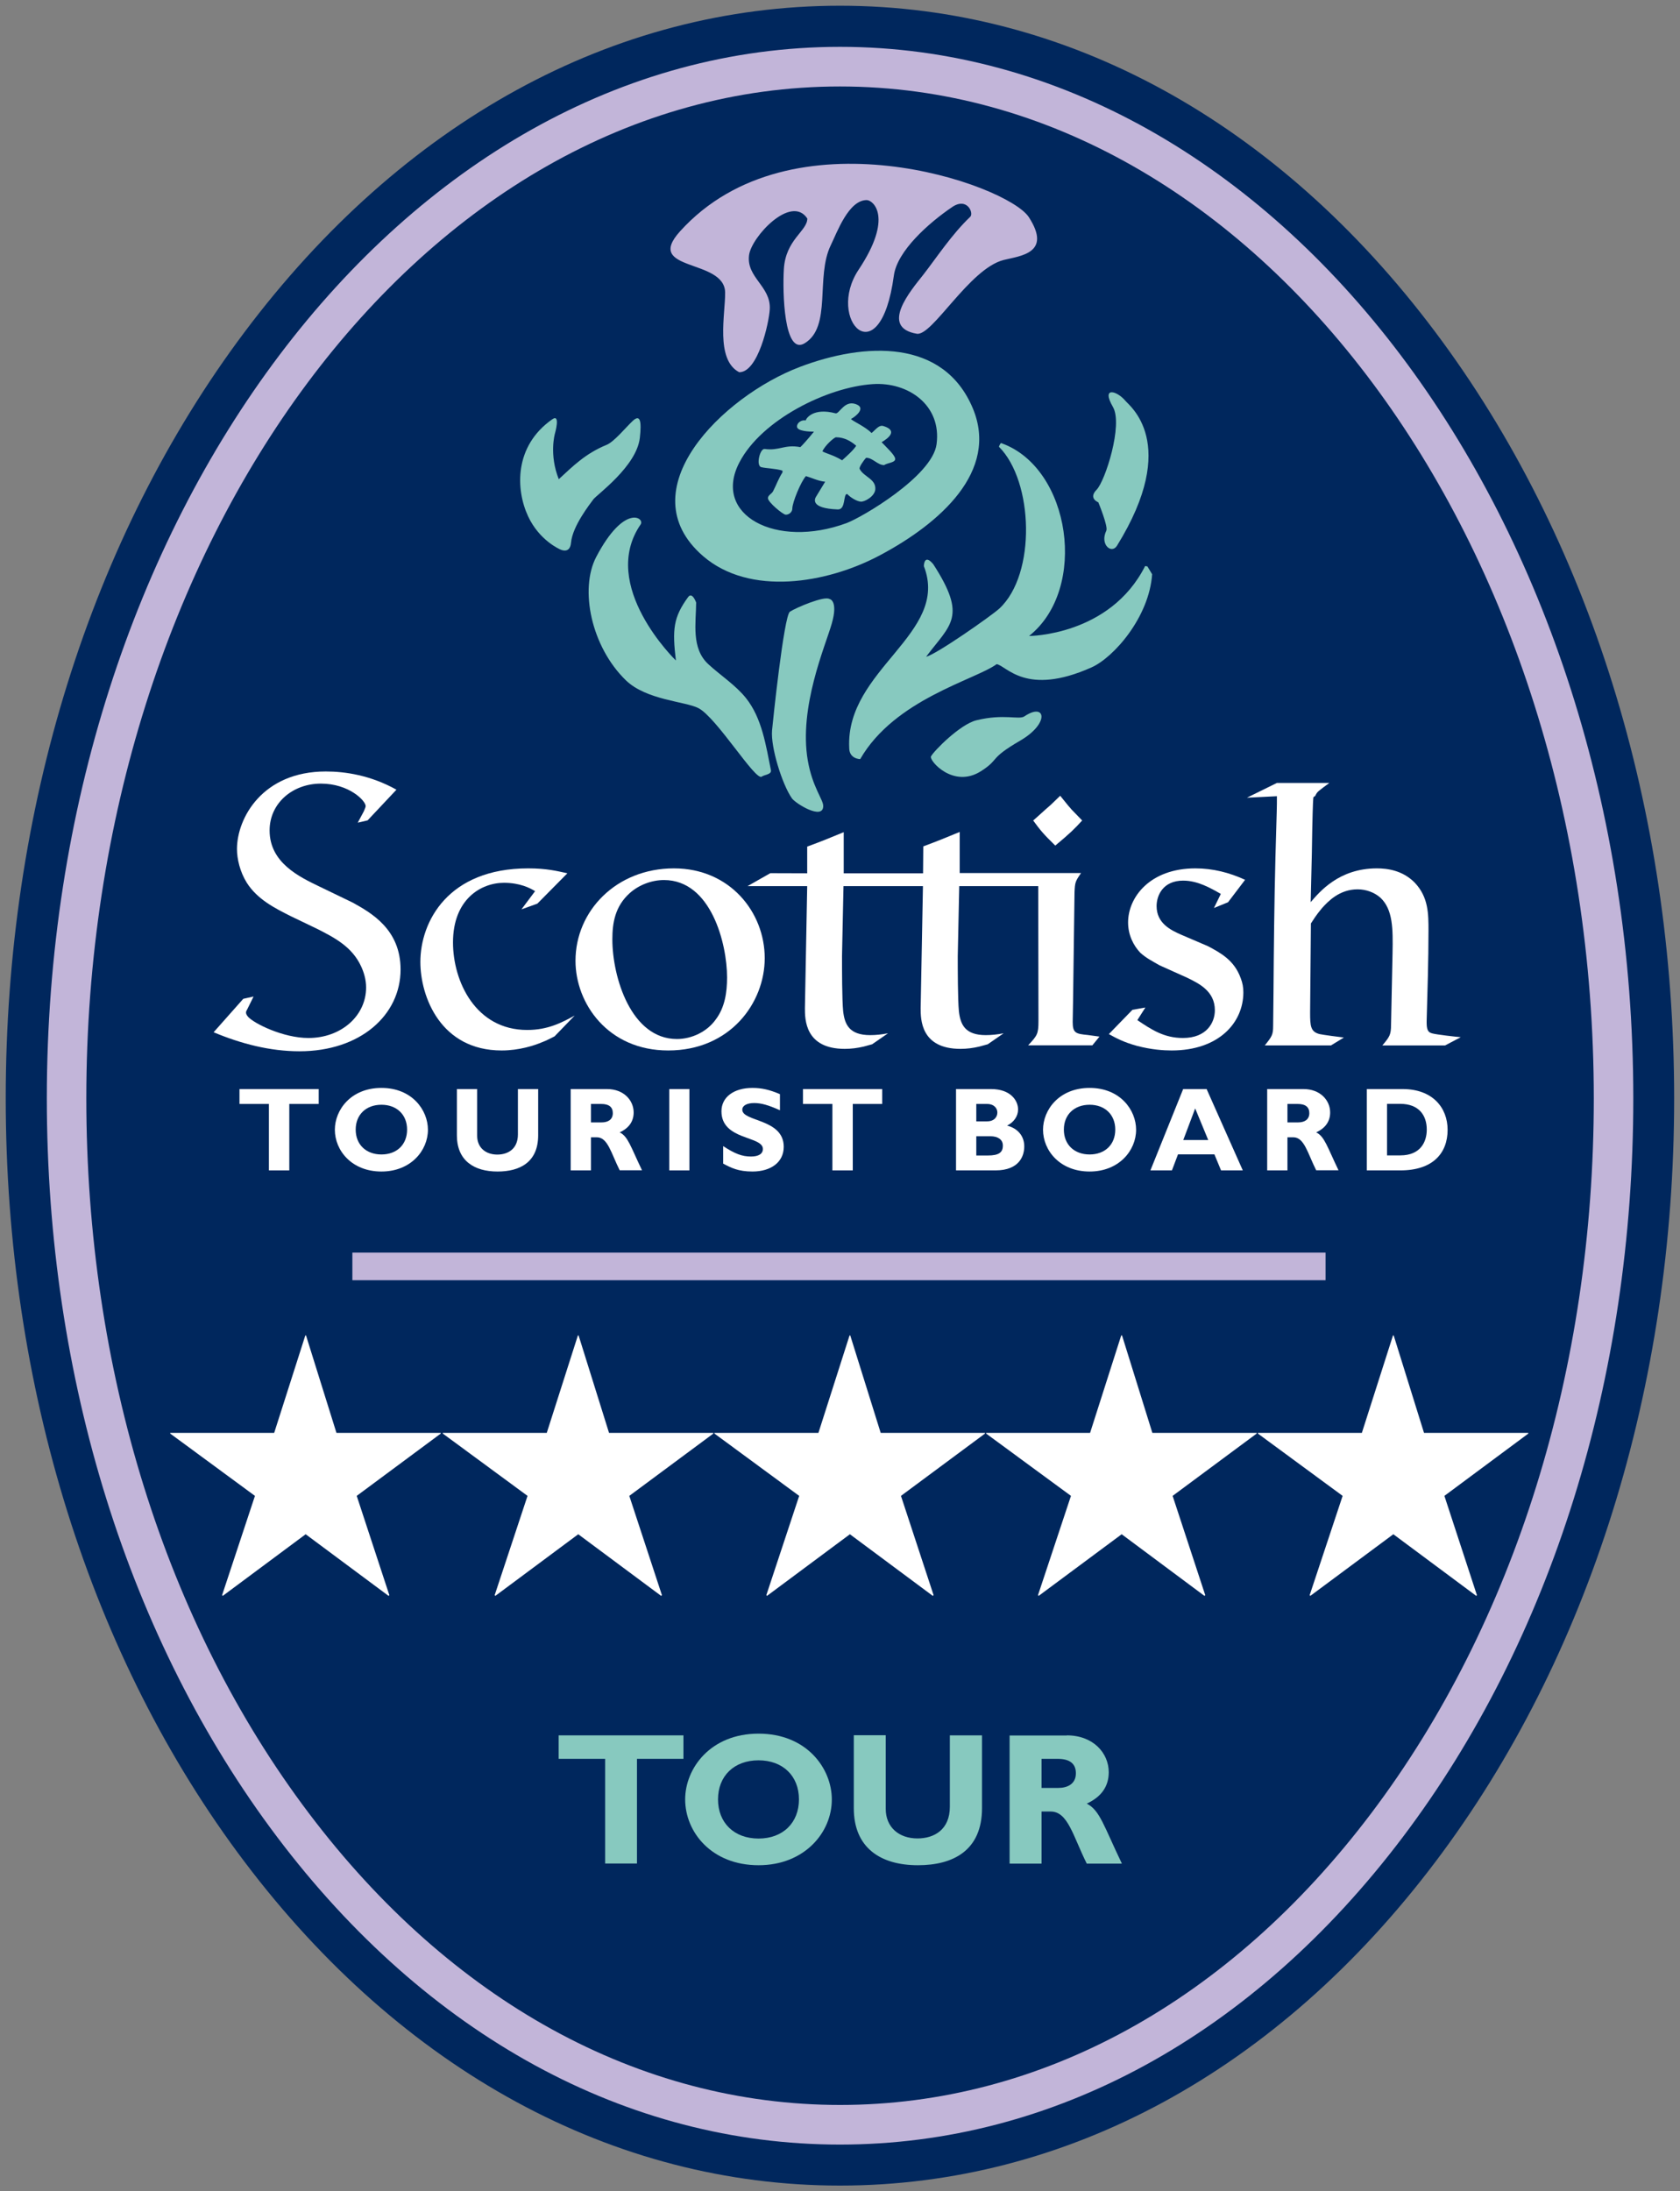 <?xml version="1.0" encoding="utf-8"?>
<!-- Generator: Adobe Illustrator 24.3.0, SVG Export Plug-In . SVG Version: 6.00 Build 0)  -->
<svg version="1.1" id="Layer_1" xmlns="http://www.w3.org/2000/svg" xmlns:xlink="http://www.w3.org/1999/xlink" x="0px" y="0px"
	 viewBox="0 0 146.75 191.33" style="enable-background:new 0 0 146.75 191.33;" xml:space="preserve">
<rect x="0" y="0" width="146.75" height="191.33" fill="#808080" stroke="none"/>
<style type="text/css">
	.st0{fill:#00275D;}
	.st1{fill:#C2B5D9;}
	.st2{fill:#FFFFFF;}
	.st3{fill:#87C9BF;}
</style>
<path class="st0" d="M73.37,190.83c-19.77,0-38.24-10.04-52.01-28.27C7.91,144.76,0.5,121.08,0.5,95.9c0-25.2,7.4-48.96,20.85-66.89
	C35.14,10.63,53.61,0.5,73.37,0.5s38.24,10.13,52.02,28.51c13.45,17.93,20.85,41.68,20.85,66.89c0,25.18-7.41,48.86-20.86,66.67
	C111.62,180.8,93.15,190.83,73.37,190.83"/>
<path class="st1" d="M73.37,7.55c-36.3,0-65.83,39.63-65.83,88.35c0,23.66,6.9,45.83,19.44,62.42
	c12.41,16.43,28.88,25.47,46.4,25.47s33.99-9.04,46.4-25.47c12.53-16.59,19.44-38.77,19.44-62.42
	C139.21,47.18,109.67,7.55,73.37,7.55 M73.37,187.25c-18.62,0-36.08-9.53-49.15-26.84C11.24,143.22,4.09,120.31,4.09,95.9
	c0-50.63,31.08-91.81,69.29-91.81s69.29,41.19,69.29,91.81c0,24.41-7.15,47.32-20.14,64.51C109.45,177.72,92,187.25,73.37,187.25"/>
<rect x="30.78" y="109.37" class="st1" width="85.01" height="2.41"/>
<polygon class="st2" points="50.54,116.6 50.48,116.6 47.76,125.11 38.68,125.11 38.68,125.17 46.08,130.61 43.21,139.28 
	43.27,139.34 50.51,133.96 57.75,139.34 57.82,139.28 54.97,130.61 62.31,125.17 62.31,125.11 53.2,125.11 "/>
<polygon class="st2" points="26.73,116.6 26.67,116.6 23.95,125.11 14.87,125.11 14.87,125.17 22.27,130.61 19.4,139.28 
	19.46,139.34 26.7,133.96 33.94,139.34 34.01,139.28 31.16,130.61 38.5,125.17 38.5,125.11 29.39,125.11 "/>
<polygon class="st2" points="121.74,116.6 121.68,116.6 118.96,125.11 109.88,125.11 109.88,125.17 117.28,130.61 114.4,139.28 
	114.46,139.34 121.71,133.96 128.95,139.34 129.01,139.28 126.17,130.61 133.5,125.17 133.5,125.11 124.39,125.11 "/>
<polygon class="st2" points="74.27,116.6 74.21,116.6 71.49,125.11 62.41,125.11 62.41,125.17 69.81,130.61 66.94,139.28 67,139.34 
	74.24,133.96 81.48,139.34 81.55,139.28 78.7,130.61 86.04,125.17 86.04,125.11 76.93,125.11 "/>
<polygon class="st2" points="98.01,116.6 97.94,116.6 95.22,125.11 86.14,125.11 86.14,125.17 93.55,130.61 90.67,139.28 
	90.73,139.34 97.98,133.96 105.21,139.34 105.28,139.28 102.43,130.61 109.77,125.17 109.77,125.11 100.66,125.11 "/>
<path class="st3" d="M72.65,54.47c-0.55,1.92-2.89,7.27-2.09,11.92c0.4,2.33,1.35,3.42,1.35,3.98c0,1.29-2.43-0.22-2.74-0.67
	c-0.85-1.22-1.86-4.46-1.73-5.93c0.05-0.57,1.03-10.01,1.56-10.36c0.55-0.36,3.01-1.4,3.45-1.11C72.45,52.29,73.25,52.4,72.65,54.47
	"/>
<path class="st3" d="M55.96,45.79c-3.68,5.35,3.08,11.88,3.08,11.88c-0.32-2.71-0.23-3.76,1.07-5.54c0.36-0.49,0.7,0.48,0.7,0.48
	c-0.01,1.77-0.45,4,1.07,5.39c1.04,0.96,2.39,1.83,3.28,2.95c1.41,1.76,1.75,4.18,2.18,6.29c0.08,0.39-0.58,0.4-0.8,0.57
	c-0.54,0.42-3.93-5.15-5.53-5.98c-1.13-0.59-4.54-0.69-6.34-2.43c-3.03-2.94-4.06-7.96-2.59-10.77
	C54.54,43.94,56.35,45.23,55.96,45.79"/>
<path class="st3" d="M87.51,38.71c6.01,2.17,7.57,12.7,2.38,16.82c0,0,7.06-0.01,10.14-6.11l0.2,0.04l0.41,0.68
	c-0.26,3.75-3.36,7.28-5.31,8.14c-5.73,2.55-7.41-0.16-8.27-0.29c-1.89,1.38-8.91,3.06-11.92,8.29c0,0-0.96,0-0.96-0.98
	c-0.33-6.87,8.82-9.96,6.52-15.87c0,0,0.01-1.14,0.82-0.17c3,4.64,1.51,5.24-0.62,8.08c0.84-0.17,5.69-3.56,6.4-4.21
	c3.23-3,2.98-11.11-0.04-14.12C87.27,38.95,87.41,38.59,87.51,38.71"/>
<path class="st1" d="M84.75,18.93c0.33-0.31-0.26-1.75-1.58-0.85c-2.02,1.37-4.8,3.82-5.09,5.98c-1.2,8.89-5.98,3.85-3.08-0.51
	c3.06-4.59,1.27-6.08,0.71-6.08c-1.58,0-2.58,2.79-3.14,3.94c-1.35,2.77,0.11,7.11-2.28,8.56c-1.82,1.11-1.94-4.5-1.82-6.46
	c0.15-2.6,2.05-3.33,2.05-4.43c-1.41-2.14-4.89,1.61-5.09,3.2c-0.25,1.96,1.92,2.71,1.81,4.72c-0.07,1.2-1.02,5.51-2.67,5.5
	c-2.11-1.1-1.2-5.13-1.23-6.97c-0.05-2.98-7.14-1.79-3.94-5.33c9.7-10.73,28.61-4.1,30.47-1.24c2.05,3.17-0.77,3.38-2.2,3.74
	c-3,0.76-6.23,6.67-7.59,6.44c-3.26-0.56-0.53-3.76,0.56-5.14C81.75,22.58,83.13,20.47,84.75,18.93"/>
<path class="st3" d="M48.93,47.97c0,0-1.81-0.76-2.8-2.89c-1.08-2.31-1.25-6.12,2.11-8.47c0.75-0.53,0.23,1.26,0.23,1.26
	s-0.52,1.82,0.34,3.97c1.2-1.1,2.3-2.23,4.18-3c0.66-0.27,1.68-1.53,2.29-2.1c0.66-0.61,0.77,0.08,0.61,1.49
	c-0.28,2.49-3.78,4.98-4.06,5.37c-0.28,0.39-1.82,2.32-1.95,3.78C49.79,48.43,48.93,47.97,48.93,47.97"/>
<path class="st3" d="M81.32,66.05c-0.17,0.35,1.94,2.82,4.36,1.29c1.68-1.07,0.64-1.05,3.43-2.67c2.62-1.52,2.23-3.38,0.37-2.12
	c-0.48,0.32-1.79-0.25-4.19,0.34C83.86,63.24,81.55,65.59,81.32,66.05"/>
<path class="st3" d="M98.29,34.98c0.28,0.39,4.86,3.66-0.72,12.67c-0.48,0.76-1.52-0.11-0.93-1.32c0.17-0.36-0.7-2.47-0.7-2.47
	s-0.9-0.34-0.15-1.1s2.32-5.67,1.43-7.22C96.16,33.71,97.57,34.12,98.29,34.98"/>
<g>
	<path class="st2" d="M27.93,77.42c-1.79-0.86-4.38-2.09-4.38-4.91c0-2.39,2.02-4.09,4.48-4.09s3.91,1.5,3.91,1.96
		c0,0.1-0.07,0.23-0.16,0.46l-0.53,0.99l0.86-0.2l2.52-2.68c-2.26-1.26-4.48-1.59-6.17-1.59c-5.54,0-7.76,4.08-7.76,6.77
		c0,0.86,0.26,1.99,0.86,2.95c0.93,1.46,2.46,2.22,3.85,2.92l2.29,1.1c1.5,0.76,3.06,1.56,3.85,3.29c0.23,0.5,0.43,1.13,0.43,1.83
		c0,2.46-2.16,4.41-5.04,4.41c-2.2,0-4.75-1.26-5.28-1.86c-0.1-0.13-0.17-0.23-0.17-0.36c0-0.1,0.04-0.17,0.1-0.27l0.56-1.13
		l-0.9,0.2l-2.59,2.92c2.39,1,4.92,1.66,7.5,1.66c5.31,0,8.83-3.15,8.83-7.14c0-3.51-2.56-4.94-4.18-5.84L27.93,77.42z"/>
	<path class="st2" d="M50.2,88.67c-1.1,0.6-2.32,1.26-4.15,1.26c-4.51,0-6.48-4.25-6.48-7.64c0-3.79,2.46-5.21,4.45-5.21
		c1.4,0,2.29,0.46,2.72,0.73l-1.19,1.59l1.39-0.5l2.62-2.65c-0.9-0.2-1.82-0.43-3.42-0.43c-7,0-9.42,4.65-9.42,8.17
		c0,3.06,1.79,7.73,7.1,7.73c1.53,0,2.85-0.43,3.55-0.73c0.37-0.13,0.7-0.33,1.07-0.5L50.2,88.67z"/>
	<path class="st2" d="M58.87,75.82c-5.04,0-8.6,3.72-8.6,8.07c0,3.71,2.82,7.83,8.1,7.83c5.41,0,8.43-4.15,8.43-8.06
		C66.8,79.64,63.75,75.82,58.87,75.82z M62.51,89.03c-0.76,1.06-2.09,1.69-3.38,1.69c-4.01,0-5.64-5.41-5.64-8.7
		c0-1.43,0.23-2.89,1.53-4.05c0.79-0.7,1.89-1.13,2.98-1.13c4.12,0,5.51,5.57,5.51,8.5C63.51,86.64,63.32,87.97,62.51,89.03z"/>
	<path class="st2" d="M93.6,70.68c-0.07-0.1-0.2-0.23-0.26-0.3l-0.73-0.9l-0.83,0.8c-0.54,0.46-1.03,0.93-1.53,1.36
		c0.63,0.86,0.9,1.19,1.93,2.19c1.32-1.1,1.62-1.4,2.35-2.19L93.6,70.68z"/>
	<path class="st2" d="M103.15,81.6c-0.9-0.4-2.12-0.99-2.12-2.49c0-0.89,0.53-2.22,2.32-2.22c1.26,0,2.36,0.63,3.29,1.16l-0.6,1.23
		l1.23-0.5l1.49-1.96c-1.36-0.63-2.82-1-4.34-1c-3.98,0-5.88,2.53-5.88,4.72c0,1.1,0.47,2.02,1.07,2.65c0.5,0.46,1.1,0.76,1.69,1.1
		l2.36,1.06c1.1,0.53,2.46,1.2,2.46,2.86c0,1.06-0.7,2.42-2.79,2.42c-1.65,0-2.75-0.73-3.98-1.56l0.7-1.1l-1.13,0.2l-2.06,2.12
		c0.6,0.33,1.26,0.7,2.46,1.03c1.26,0.33,2.32,0.4,3.02,0.4c4.12,0,6.27-2.42,6.27-5.08c0-0.43-0.07-0.82-0.23-1.23
		c-0.57-1.59-1.79-2.22-2.85-2.79L103.15,81.6z"/>
	<path class="st2" d="M127.6,90.56c-0.4-0.03-2.15-0.23-2.49-0.33c-0.23-0.07-0.49-0.13-0.49-0.9v-0.17
		c0.07-2.62,0.16-5.24,0.16-7.9c0-1.46,0-2.92-1.19-4.18c-1.07-1.1-2.43-1.26-3.32-1.26c-3.32,0-5.01,2.06-5.78,2.95l0.1-4.21
		c0-0.67,0.07-3.83,0.1-4.42c0.03-0.86,0.07-0.41,0.23-0.71c0.13-0.3,0.26-0.37,1.2-1.07h-4.58l-2.62,1.29l2.62-0.13
		c0,1.13,0,0.72-0.13,5.37c-0.1,3.85-0.14,7.83-0.17,11.85l-0.03,2.82c0,0.79-0.1,0.93-0.73,1.72h5.78l1.13-0.69
		c-0.33-0.04-1.82-0.23-2.12-0.3c-0.79-0.2-0.83-0.7-0.83-1.89l0.07-7.77c0.2-0.3,0.43-0.7,0.96-1.33c0.54-0.6,1.53-1.65,3.12-1.65
		c0.73,0,1.46,0.26,1.99,0.73c1.1,1.03,1.1,2.72,1.06,4.84l-0.13,6.24c0,0.9-0.13,1.07-0.76,1.82h5.48L127.6,90.56z"/>
	<path class="st2" d="M80.63,76.25H73.7v-3.59c-1.46,0.6-1.76,0.73-3.19,1.26v2.33l-3.22-0.01l-1.99,1.13h5.21l-0.2,10.66
		c0,0.96,0,3.55,3.48,3.55c0.57,0,1.1-0.07,1.66-0.2c0.23-0.07,0.5-0.13,0.73-0.2l1.39-0.96c-0.53,0.1-1.03,0.16-1.56,0.16
		c-1.82,0-2.23-0.93-2.36-2.09c-0.1-1-0.1-3.72-0.1-4.81l0.13-6.11h6.94l-0.2,10.66c0,0.96,0,3.55,3.48,3.55
		c0.56,0,1.1-0.07,1.65-0.2c0.23-0.07,0.5-0.13,0.73-0.2l1.39-0.96c-0.53,0.1-1.03,0.16-1.56,0.16c-1.82,0-2.22-0.93-2.35-2.09
		c-0.1-1-0.1-3.72-0.1-4.81l0.13-6.11h6.9l0.02,11.78c0,1.13-0.1,1.26-0.9,2.12h5.61l0.62-0.76l-1.02-0.14
		c-1.03-0.1-1.32-0.16-1.32-1.13c0-0.26,0.03-1.46,0.03-1.69l0.13-9.63c0.04-0.9,0.07-0.96,0.57-1.69h-10.6v-3.59
		c-1.46,0.6-1.76,0.73-3.18,1.26L80.63,76.25z"/>
</g>
<polygon class="st2" points="27.84,95.09 20.92,95.09 20.92,96.39 23.49,96.39 23.49,102.19 25.27,102.19 25.27,96.39 27.84,96.39 
	"/>
<g>
	<path class="st2" d="M33.32,94.99c-2.68,0-4.07,1.93-4.07,3.65c0,1.81,1.47,3.65,4.07,3.65c2.55,0,4.06-1.82,4.06-3.65
		C37.38,96.93,36,94.99,33.32,94.99z M33.32,100.8c-1.35,0-2.25-0.87-2.25-2.17c0-1.3,0.9-2.17,2.25-2.17
		c1.34,0,2.24,0.87,2.24,2.17C35.56,99.94,34.66,100.8,33.32,100.8z"/>
	<path class="st2" d="M45.24,95.09v3.96c0,1.27-0.87,1.76-1.8,1.76c-1.02,0-1.76-0.61-1.76-1.64v-4.08h-1.77v4.04
		c0,2.2,1.49,3.16,3.55,3.16c1.95,0,3.55-0.81,3.55-3.17v-4.03C47.01,95.09,45.24,95.09,45.24,95.09z"/>
	<path class="st2" d="M54.13,98.87c0.81-0.37,1.22-0.96,1.22-1.74c0-1.06-0.87-2.04-2.32-2.04h-3.18v7.1h1.77V99.3h0.51
		c0.96,0,1.24,1.36,2,2.88h1.95C55.08,100.1,54.86,99.23,54.13,98.87z M52.56,98h-0.94v-1.61h0.9c0.67,0,1.01,0.27,1.01,0.8
		C53.53,97.8,53.05,98,52.56,98z"/>
</g>
<rect x="58.46" y="95.09" class="st2" width="1.76" height="7.1"/>
<g>
	<path class="st2" d="M68.14,95.54c-0.9-0.39-1.61-0.55-2.41-0.55c-1.64,0-2.71,0.81-2.71,2.04c0,2.55,3.62,2.13,3.62,3.29
		c0,0.42-0.37,0.66-1.04,0.66c-0.78,0-1.41-0.24-2.43-0.91v1.53c0.7,0.37,1.32,0.69,2.56,0.69c1.58,0,2.73-0.79,2.73-2.16
		c0-2.47-3.62-2.17-3.62-3.24c0-0.36,0.41-0.58,1.04-0.58c0.61,0,1.22,0.17,2.25,0.63v-1.4H68.14z"/>
</g>
<polygon class="st2" points="77.06,95.09 70.14,95.09 70.14,96.39 72.71,96.39 72.71,102.19 74.49,102.19 74.49,96.39 77.06,96.39 
	"/>
<g>
	<path class="st2" d="M87.97,98.28c0.59-0.29,0.96-0.82,0.96-1.41c0-0.79-0.67-1.78-2.35-1.78h-3.07v7.1h3.45
		c2.08,0,2.51-1.27,2.51-2.08C89.48,99.27,88.98,98.54,87.97,98.28z M85.28,96.39h0.93c0.64,0,0.91,0.39,0.91,0.75
		c0,0.37-0.26,0.77-0.91,0.77h-0.93V96.39z M86.28,100.89h-1v-1.68h1.24c0.63,0,1.08,0.28,1.08,0.8
		C87.61,100.62,87.26,100.89,86.28,100.89z"/>
	<path class="st2" d="M95.18,94.99c-2.68,0-4.07,1.93-4.07,3.65c0,1.81,1.47,3.65,4.07,3.65c2.55,0,4.06-1.82,4.06-3.65
		C99.24,96.93,97.86,94.99,95.18,94.99z M95.18,100.8c-1.35,0-2.25-0.87-2.25-2.17c0-1.3,0.9-2.17,2.25-2.17
		c1.34,0,2.24,0.87,2.24,2.17C97.42,99.94,96.52,100.8,95.18,100.8z"/>
</g>
<path class="st2" d="M105.4,95.09h-2.05l-2.86,7.1h1.88l0.53-1.4h3.18l0.58,1.4h1.9L105.4,95.09z M103.36,99.54l1.04-2.76l1.14,2.76
	H103.36z"/>
<path class="st2" d="M114.97,98.87c0.81-0.37,1.22-0.96,1.22-1.74c0-1.06-0.87-2.04-2.32-2.04h-3.18v7.1h1.77V99.3h0.51
	c0.96,0,1.24,1.36,2,2.88h1.95C115.92,100.1,115.7,99.23,114.97,98.87z M113.4,98h-0.94v-1.61h0.9c0.67,0,1.01,0.27,1.01,0.8
	C114.37,97.8,113.89,98,113.4,98z"/>
<path class="st2" d="M122.53,95.09h-3.14v7.1h2.94c2.83,0,4.12-1.5,4.12-3.54C126.45,96.7,125.12,95.09,122.53,95.09z
	 M122.32,100.88h-1.16v-4.5h1.14c1.67,0,2.33,1.03,2.33,2.25C124.63,99.68,124.1,100.88,122.32,100.88z"/>
<path class="st3" d="M84.98,35.66c-2.55-6.11-9.45-5.77-15.12-3.62c-6.76,2.57-15.09,10.78-8.44,16.52
	c4.06,3.5,10.78,2.41,15.45-0.08C82.1,45.7,87.27,41.15,84.98,35.66z M81.81,38.79c-0.37,2.79-6.56,6.41-7.88,6.89
	c-6.15,2.26-11.73-0.71-9.35-5.29c1.93-3.74,7.69-6.59,11.65-6.85C79.33,33.33,82.27,35.38,81.81,38.79z"/>
<path class="st3" d="M77.01,38.61c0.57-0.33,1.46-1.01,0.16-1.41c-0.39-0.12-0.64,0.28-1.04,0.61c-0.57-0.59-1.73-1.07-1.79-1.23
	c0.47-0.25,1.19-0.9,0.58-1.22c-1.11-0.58-1.6,0.81-1.93,0.73c-1.96-0.52-2.58,0.45-2.61,0.62c-0.36-0.07-0.78,0.2-0.76,0.55
	c0.02,0.39,1.09,0.43,1.48,0.43c0,0-0.75,0.93-1.19,1.35c-1.39-0.26-1.82,0.34-3.12,0.16c-0.41-0.05-0.78,1.47-0.29,1.59
	c0.45,0.11,1.22,0.11,1.85,0.3v0.16c-0.34,0.52-0.54,1.1-0.82,1.64c-0.11,0.23-0.45,0.34-0.45,0.61c0,0.34,1.31,1.44,1.56,1.44
	c0.29,0,0.57-0.23,0.57-0.54c0-0.52,0.75-2.36,1.19-2.83c0.49,0.14,1.08,0.44,1.68,0.49l-0.78,1.28c-0.13,0.19-0.58,1.05,1.88,1.14
	c0.73,0.03,0.45-1.36,0.82-1.35c0.3,0.32,0.84,0.64,1.18,0.67c0.33,0.04,1.24-0.46,1.28-1.08c0.06-0.91-1.02-1.08-1.37-1.78
	c-0.07-0.13,0.35-0.75,0.57-0.97c0.58,0,0.99,0.64,1.57,0.64c0.27-0.2,1.04-0.21,0.96-0.58C78.15,39.72,77.44,39.06,77.01,38.61z
	 M73.56,40.19c-0.78-0.47-1.37-0.58-1.72-0.78c0.19-0.48,1.02-1.23,1.19-1.23c0.73,0,1.31,0.35,1.76,0.74
	C74.55,39.31,73.96,39.83,73.56,40.19z"/>
<polygon class="st3" points="59.7,153.57 55.64,153.57 55.64,162.71 52.86,162.71 52.86,153.57 48.8,153.57 48.8,151.52 
	59.7,151.52 "/>
<g>
	<path class="st3" d="M66.26,153.7c-2.14,0-3.54,1.37-3.54,3.41c0,2.05,1.41,3.42,3.54,3.42c2.12,0,3.53-1.37,3.53-3.42
		S68.38,153.7,66.26,153.7 M66.26,162.86c-4.1,0-6.41-2.89-6.41-5.75c0-2.7,2.2-5.74,6.41-5.74c4.22,0,6.4,3.05,6.4,5.74
		C72.67,159.99,70.28,162.86,66.26,162.86"/>
	<path class="st3" d="M85.78,151.52v6.35c0,3.71-2.53,4.99-5.6,4.99c-3.25,0-5.6-1.51-5.6-4.98v-6.37h2.79v6.43
		c0,1.61,1.16,2.58,2.77,2.58c1.47,0,2.83-0.77,2.83-2.77v-6.23L85.78,151.52L85.78,151.52z"/>
	<path class="st3" d="M90.98,156.11h1.47c0.77,0,1.53-0.33,1.53-1.28c0-0.84-0.54-1.26-1.59-1.26h-1.41V156.11z M93.19,151.52
		c2.3,0,3.66,1.54,3.66,3.22c0,1.23-0.64,2.15-1.92,2.74c1.15,0.58,1.49,1.96,3.07,5.24h-3.07c-1.2-2.4-1.64-4.55-3.15-4.55h-0.8
		v4.55h-2.79v-11.19h5V151.52z"/>
</g>
</svg>
